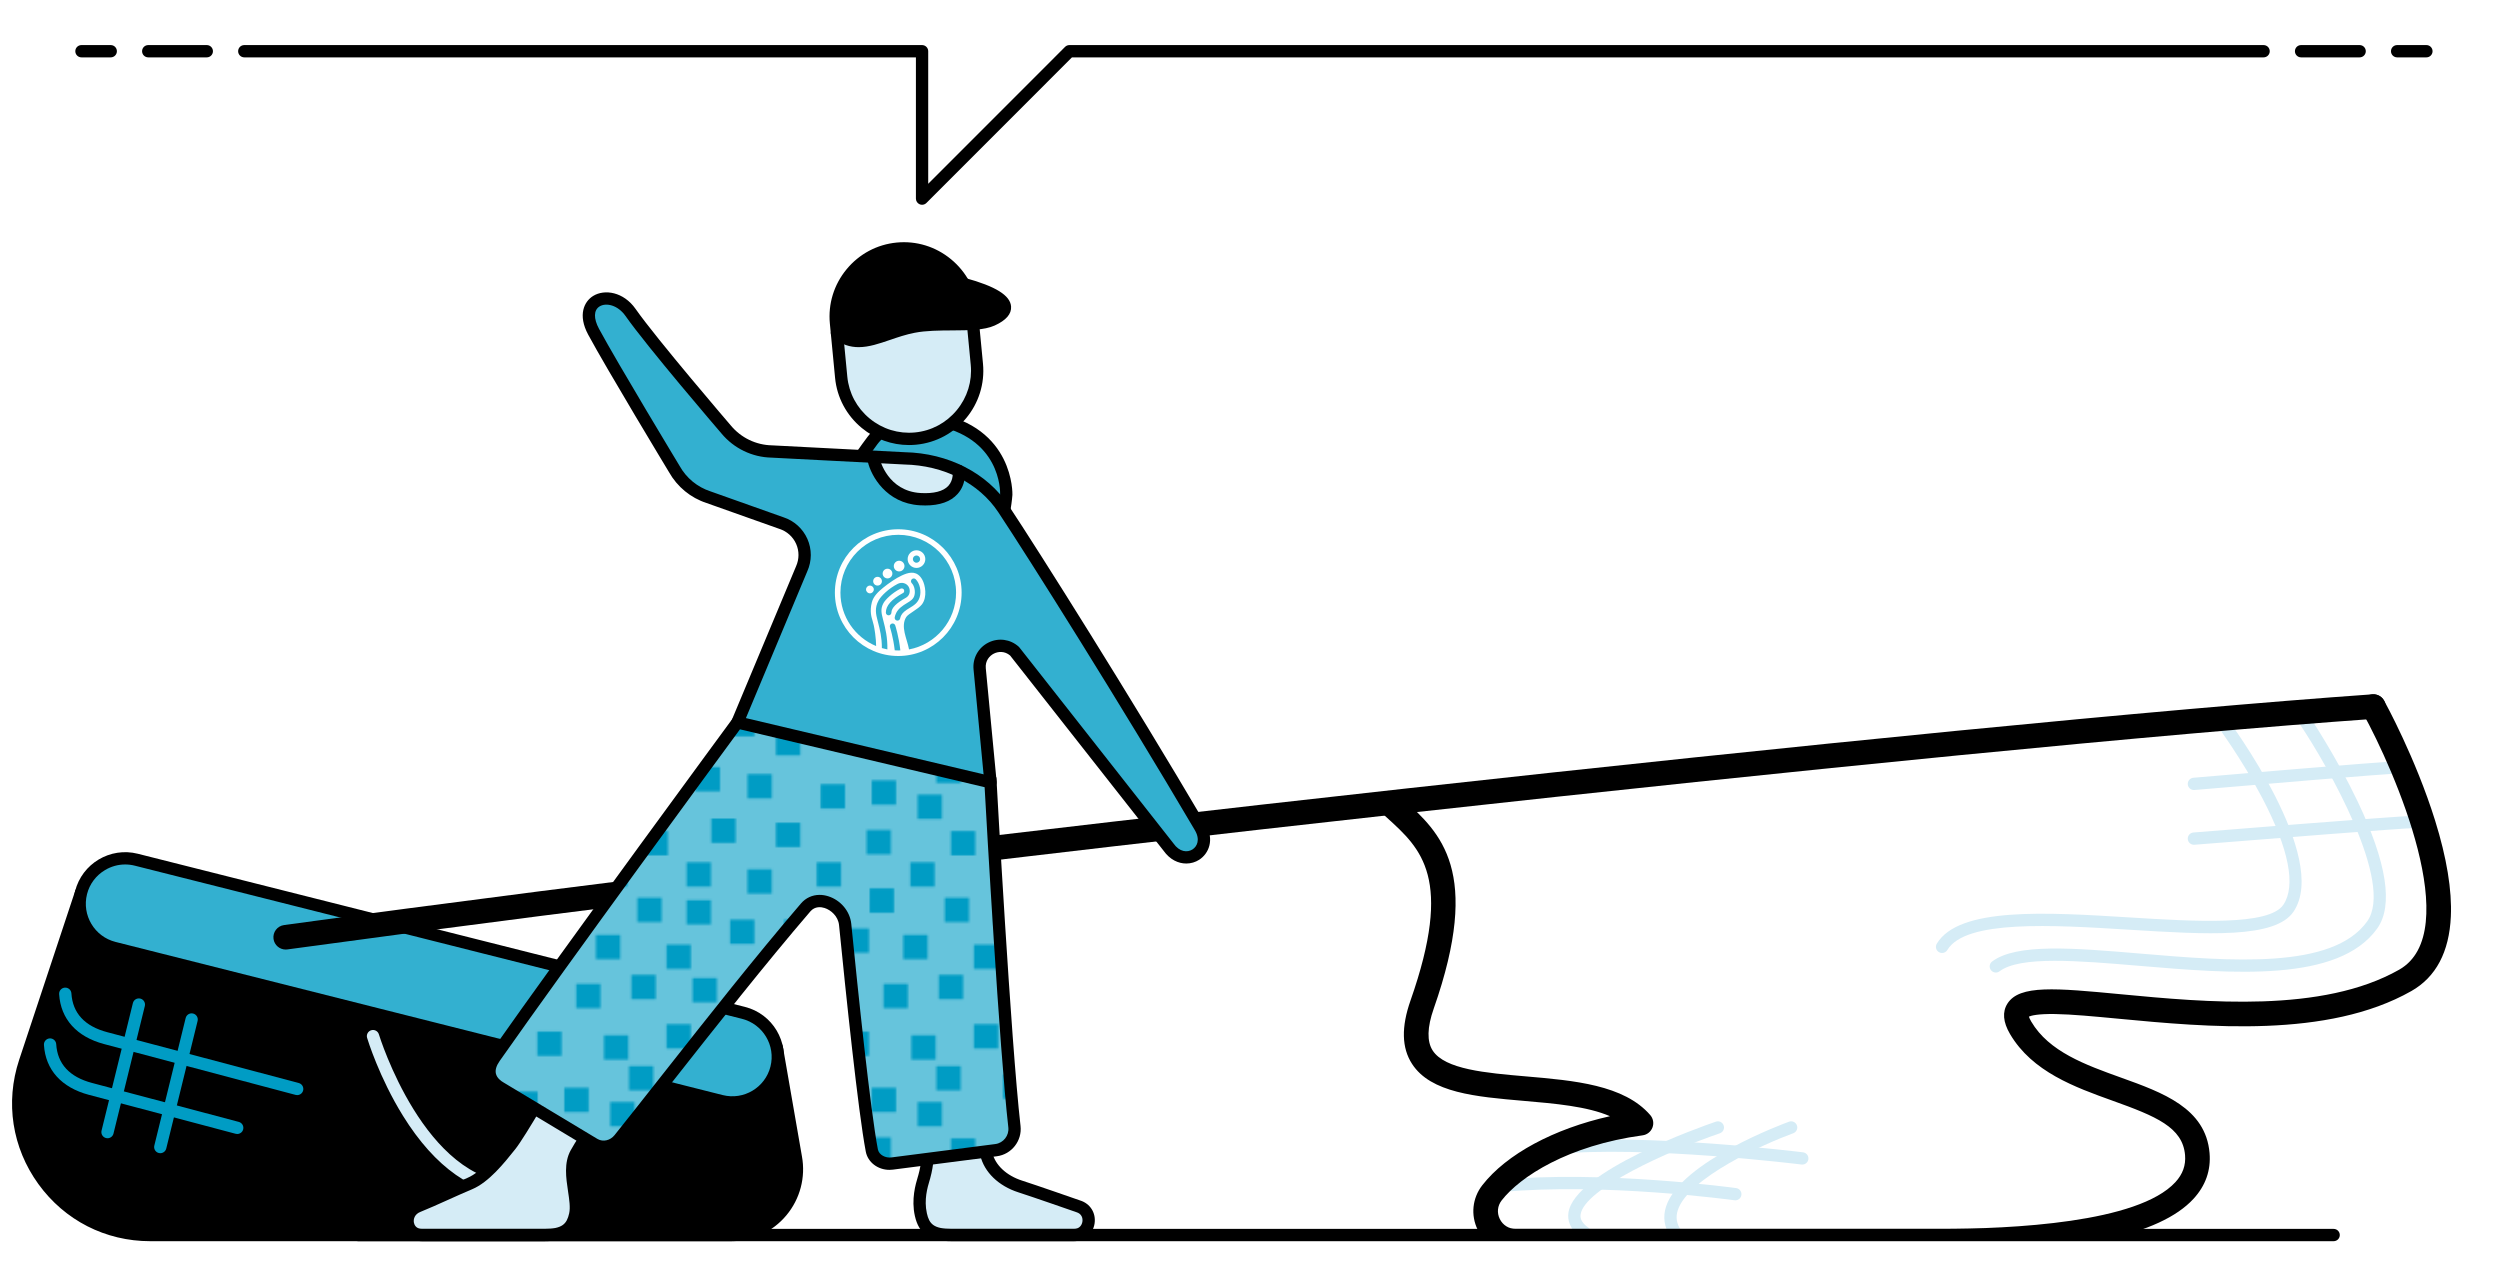 <?xml version="1.0" encoding="UTF-8"?><svg id="uuid-8a8a4d27-77d9-4b6e-9650-a6a292711104" xmlns="http://www.w3.org/2000/svg" xmlns:xlink="http://www.w3.org/1999/xlink" viewBox="0 0 1219.964 627.681"><defs><pattern id="uuid-b9b55c6b-54ee-4a9e-8ecc-2f332aaec51b" x="0" y="0" width="150" height="150" patternTransform="translate(-15502.562 -2900.6) rotate(-180) scale(1 -1)" patternUnits="userSpaceOnUse" viewBox="0 0 150 150"><rect width="150" height="150" style="fill:none;"/><rect x="20.752" y="24.768" width="11.873" height="11.873" style="fill:#009cc4;"/><rect x="50.45" y="21.36" width="11.873" height="11.873" style="fill:#009cc4;"/><rect x="71.44" y="6.097" width="11.873" height="11.873" style="fill:#009cc4;"/><rect x="91.277" y="21.36" width="11.873" height="11.873" style="fill:#009cc4;"/><rect x="74.494" y="38.646" width="11.873" height="11.873" style="fill:#009cc4;"/><rect x="111.112" y="34.075" width="11.873" height="11.873" style="fill:#009cc4;"/><rect x="136.943" y="21.36" width="11.873" height="11.873" style="fill:#009cc4;"/><rect x="50.45" y="39.806" width="11.873" height="11.873" style="fill:#009cc4;"/><rect x="29.228" y="49.329" width="11.873" height="11.873" style="fill:#009cc4;"/><rect x="47.54" y="77.808" width="11.873" height="11.873" style="fill:#009cc4;"/><rect x="60.254" y="61.535" width="11.873" height="11.873" style="fill:#009cc4;"/><rect x="77.376" y="76.28" width="11.873" height="11.873" style="fill:#009cc4;"/><rect x="104.337" y="80.69" width="11.873" height="11.873" style="fill:#009cc4;"/><rect x="94.713" y="56.779" width="11.873" height="11.873" style="fill:#009cc4;"/><rect x="123.321" y="53.651" width="11.873" height="11.873" style="fill:#009cc4;"/><rect x="133.998" y="75.264" width="11.873" height="11.873" style="fill:#009cc4;"/><rect x="123.321" y="103.937" width="11.873" height="11.873" style="fill:#009cc4;"/><rect x="135.015" y="133.242" width="11.873" height="11.873" style="fill:#009cc4;"/><rect x="110.101" y="131.373" width="11.873" height="11.873" style="fill:#009cc4;"/><rect x="87.717" y="138.326" width="11.873" height="11.873" style="fill:#009cc4;"/><rect x="90.772" y="105.781" width="11.873" height="11.873" style="fill:#009cc4;"/><rect x="78.563" y="120.781" width="11.873" height="11.873" style="fill:#009cc4;"/><rect x="60.254" y="100.353" width="11.873" height="11.873" style="fill:#009cc4;"/><rect x="46.014" y="124.85" width="11.873" height="11.873" style="fill:#009cc4;"/><rect x="20.728" y="128.319" width="11.873" height="11.873" style="fill:#009cc4;"/><rect x="6.853" y="107.303" width="11.873" height="11.873" style="fill:#009cc4;"/><rect x="29.228" y="98" width="11.873" height="11.873" style="fill:#009cc4;"/><rect x="2.788" y="49.326" width="11.873" height="11.873" style="fill:#009cc4;"/><rect x="12.953" y="73.225" width="11.873" height="11.873" style="fill:#009cc4;"/><rect x="38.385" y="0" width="11.873" height="11.873" style="fill:#009cc4;"/><rect x="112.638" y="5.588" width="11.873" height="11.873" style="fill:#009cc4;"/><rect x="6.853" y="2.034" width="11.873" height="11.873" style="fill:#009cc4;"/><rect x="87.717" y="-11.674" width="11.873" height="11.873" style="fill:#009cc4;"/></pattern><clipPath id="uuid-dc1d0a00-1568-4a00-b817-2454ef66711d"><rect x="657.413" y="330.467" width="553.652" height="272.217" transform="translate(1868.478 933.151) rotate(180)" style="fill:none;"/></clipPath></defs><path d="M947.697,465.05c-.524.001-1.055-.137-1.538-.426-1.421-.851-1.884-2.693-1.033-4.115,10.754-17.968,53.102-15.352,94.054-12.819,31.911,1.973,68.078,4.207,75.074-6.193,6.218-9.242,2.694-27.185-10.189-51.887-10.048-19.264-22.314-35.754-22.438-35.918-.991-1.328-.72-3.208.607-4.199,1.327-.99,3.208-.719,4.199.607,2.074,2.776,50.597,68.291,32.799,94.746-8.913,13.249-42.051,11.202-80.423,8.832-37.339-2.307-79.655-4.923-88.535,9.913-.562.938-1.557,1.459-2.577,1.459Z" style="fill:#d5ecf6;"/><path d="M973.937,474.59c-.912,0-1.812-.414-2.402-1.2-.994-1.325-.725-3.206.601-4.2,11.934-8.95,39.918-6.588,72.32-3.854,43.976,3.711,93.817,7.917,110.705-15.729,13.366-18.715-19.119-75.674-32.764-96.042-.922-1.377-.554-3.24.822-4.162,1.378-.924,3.239-.554,4.162.822.127.189,12.797,19.17,23.139,40.917,14.261,29.988,17.465,50.832,9.523,61.951-18.872,26.427-70.522,22.067-116.092,18.221-29.884-2.521-58.109-4.905-68.217,2.676-.539.404-1.171.6-1.798.6Z" style="fill:#d5ecf6;"/><path d="M1070.594,385.518c-1.541,0-2.851-1.179-2.986-2.742-.143-1.65,1.08-3.104,2.731-3.247,3.79-.327,92.904-8.012,99.852-8.012,1.657,0,3,1.343,3,3s-1.343,3-3,3c-5.354,0-67.318,5.227-99.336,7.99-.088.007-.175.011-.261.011Z" style="fill:#d5ecf6;"/><path d="M1070.594,412.235c-1.548,0-2.86-1.189-2.987-2.759-.133-1.651,1.098-3.099,2.749-3.231,4.132-.333,101.277-8.164,108.216-8.164,1.657,0,3,1.343,3,3s-1.343,3-3,3c-5.36,0-72.814,5.327-107.733,8.145-.082.007-.164.01-.244.01Z" style="fill:#d5ecf6;"/><path d="M817.675,604.771c-.965,0-1.913-.465-2.492-1.325-3.107-4.619-3.827-9.586-2.141-14.763,7.137-21.893,57.825-40.527,59.979-41.31,1.556-.569,3.278.238,3.844,1.795.566,1.557-.237,3.278-1.795,3.844-13.912,5.058-51.152,21.658-56.324,37.532-1.1,3.377-.638,6.501,1.415,9.552.925,1.375.56,3.239-.814,4.164-.514.346-1.096.511-1.672.511Z" style="fill:#d5ecf6;"/><path d="M773.665,604.771c-.589,0-1.184-.173-1.704-.533-6.27-4.34-7.048-9.133-6.597-12.39,2.809-20.257,64.886-42.072,71.955-44.493,1.565-.537,3.272.299,3.81,1.866s-.299,3.272-1.866,3.81c-25.353,8.686-66.221,27.128-67.955,39.642-.119.861-.482,3.482,4.067,6.632,1.362.943,1.703,2.812.76,4.174-.582.842-1.519,1.293-2.47,1.293Z" style="fill:#d5ecf6;"/><path d="M879.487,568.293c-.125,0-.251-.008-.378-.023-.759-.096-76.392-9.479-120.921-5.014-1.642.156-3.119-1.038-3.284-2.687s1.037-3.118,2.687-3.284c45.195-4.527,121.501,4.934,122.267,5.031,1.644.206,2.809,1.706,2.603,3.351-.19,1.517-1.482,2.626-2.973,2.626Z" style="fill:#d5ecf6;"/><path d="M846.806,585.737c-.138,0-.275-.009-.415-.028-.639-.089-64.475-8.793-114.246-3.946-1.664.136-3.117-1.047-3.277-2.695-.16-1.649,1.047-3.116,2.695-3.277,50.491-4.915,115.004,3.886,115.651,3.976,1.641.228,2.787,1.742,2.56,3.383-.208,1.502-1.494,2.589-2.968,2.589Z" style="fill:#d5ecf6;"/><polygon points="351.94 537.296 55.644 462.559 54.553 555.485 198.904 593.505 343.753 593.505 351.94 537.296"/><path d="M343.752,596.505h-144.848c-.258,0-.515-.033-.764-.099l-144.352-38.021c-1.331-.351-2.252-1.561-2.236-2.937l1.091-92.926c.011-.919.442-1.782,1.17-2.342.729-.562,1.672-.758,2.563-.532l296.296,74.737c1.491.377,2.457,1.819,2.235,3.342l-8.188,56.209c-.215,1.474-1.479,2.567-2.969,2.567ZM199.293,590.505h141.864l7.423-50.962L58.599,466.398l-1.019,86.781,141.713,37.325Z"/><path d="M379.071,511.213l9.306,53.557c3.607,19.734-11.549,37.912-31.61,37.912H73.316c-43.854,0-74.869-42.895-61.127-84.54l27.365-82.528"/><path d="M356.767,605.683H73.317c-21.877,0-41.775-10.168-54.594-27.896-12.818-17.729-16.238-39.811-9.383-60.585l27.366-82.532c.521-1.571,2.215-2.422,3.792-1.903,1.572.521,2.425,2.219,1.903,3.792l-27.365,82.528c-6.243,18.92-3.128,39.035,8.549,55.185s29.803,25.411,49.731,25.411h283.45c8.669,0,16.824-3.818,22.376-10.477,5.551-6.659,7.841-15.369,6.282-23.897l-9.311-53.582c-.283-1.633.811-3.186,2.442-3.47,1.627-.283,3.186.81,3.47,2.442l9.306,53.557c1.875,10.259-.887,20.763-7.582,28.792-6.694,8.029-16.529,12.635-26.983,12.635Z"/><rect x="34.24" y="456.218" width="349.958" height="44.383" rx="22.191" ry="22.191" transform="translate(295.077 993.461) rotate(-165.843)" style="fill:#33b0d0;"/><path d="M357.364,540.973c-2.033,0-4.098-.248-6.157-.768L54.91,465.468c-6.501-1.64-11.985-5.732-15.444-11.524-3.458-5.792-4.46-12.562-2.821-19.062,3.397-13.469,17.126-21.662,30.588-18.266l296.296,74.736c13.468,3.397,21.662,17.119,18.266,30.588-2.878,11.409-13.165,19.033-24.431,19.033ZM61.082,421.849c-3.424,0-6.804.928-9.836,2.739-4.416,2.637-7.535,6.813-8.783,11.76-2.588,10.262,3.654,20.715,13.914,23.302h0l296.296,74.737c10.263,2.591,20.715-3.653,23.303-13.914s-3.654-20.715-13.914-23.303l-296.296-74.736c-1.551-.392-3.122-.585-4.684-.585Z"/><path d="M251.906,583.157c-20.489,0-39.604-13.38-55.281-38.692-11.616-18.756-17.241-37.209-17.476-37.985-.478-1.586.421-3.259,2.008-3.737,1.586-.479,3.259.421,3.737,2.006.219.725,22.365,72.409,67.012,72.409,8.261,0,14.068-2.451,17.756-7.494,9.517-13.014,1.492-38.737,1.41-38.995-.502-1.578.37-3.266,1.947-3.769,1.581-.502,3.266.367,3.769,1.944.375,1.172,9.032,28.87-2.274,44.351-4.829,6.61-12.436,9.963-22.607,9.963Z" style="fill:#d5ecf6;"/><path d="M145.022,534.397c-.255,0-.514-.033-.771-.102l-93.462-24.807c-13.383-3.552-21.172-12.203-21.932-24.359-.104-1.654,1.153-3.078,2.807-3.182,1.651-.1,3.078,1.152,3.182,2.807.603,9.646,6.484,16.017,17.482,18.936l93.462,24.807c1.602.425,2.555,2.067,2.13,3.669-.356,1.344-1.57,2.231-2.897,2.231Z" style="fill:#009cc4;"/><path d="M115.763,553.374c-.255,0-.514-.033-.771-.102l-71.618-19.009c-13.382-3.552-21.171-12.203-21.932-24.36-.104-1.653,1.153-3.078,2.807-3.182,1.622-.101,3.078,1.152,3.182,2.807.604,9.646,6.485,16.018,17.482,18.937l71.618,19.009c1.602.425,2.555,2.067,2.13,3.669-.356,1.344-1.57,2.231-2.897,2.231Z" style="fill:#009cc4;"/><path d="M52.47,555.451c-.236,0-.478-.028-.718-.088-1.609-.396-2.593-2.021-2.197-3.629l15.297-62.243c.395-1.608,2.016-2.594,3.629-2.197,1.609.396,2.593,2.021,2.197,3.629l-15.297,62.243c-.336,1.368-1.562,2.285-2.911,2.285Z" style="fill:#009cc4;"/><path d="M78.221,562.745c-.236,0-.478-.028-.718-.088-1.609-.396-2.593-2.021-2.197-3.629l15.297-62.243c.396-1.608,2.017-2.594,3.629-2.197,1.609.396,2.593,2.021,2.197,3.629l-15.297,62.243c-.336,1.368-1.562,2.285-2.911,2.285Z" style="fill:#009cc4;"/><path d="M139.409,463.365c-2.952,0-5.524-2.18-5.937-5.187-.45-3.283,1.847-6.31,5.13-6.759,308.918-42.326,813.722-98.104,1019.132-112.607,3.31-.238,6.174,2.258,6.408,5.562.233,3.306-2.258,6.175-5.562,6.408-205.213,14.489-709.628,70.227-1018.349,112.525-.276.038-.551.057-.822.057Z"/><polygon points="491.816 242.183 483.165 220.2 461.563 205.271 436.171 205.777 417.595 225.06 447.83 259.705 486.255 256.346 491.816 242.183" style="fill:#33b0d0;"/><path d="M444.489,298.094c-15.549,0-31.831-5.79-41.354-20.479-5.981-9.227-7.323-27.905,20.251-64.493,6.934-9.203,20.192-13.873,32.989-11.625,38.615,6.784,37.684,39.651,37.669,39.982-.001.026-.002.052-.004.078-.031.455-.808,11.289-4.9,23.298-5.574,16.353-14.697,26.906-26.382,30.522-5.619,1.738-11.884,2.716-18.27,2.716ZM450.049,206.95c-8.762,0-17.272,3.68-21.872,9.783-9.271,12.302-29.779,42.543-20.007,57.618,11.736,18.104,35.605,20.621,52.814,15.294,23.597-7.302,26.944-46.879,27.066-48.452.048-1.647.272-27.991-32.715-33.786-1.752-.309-3.524-.457-5.287-.457ZM491.047,241.355h.01-.01Z"/><path d="M359.855,352.524l31.368-75.005c3.974-8.876,1.262-18.491-7.985-21.503l-37.447-13.379c-7.113-2.317-13.092-7.23-16.744-13.759l-39.684-70.815c-6.072-11.601,11.457-15.945,18.34-5.584l46.64,57.094c5.515,6.646,13.647,10.568,22.282,10.744l64.706,3.349c19.012.389,37.79,8.748,48.299,24.596,15.188,22.906,60.708,92.634,96.035,155.345,5.66,10.047-8.905,19.205-15.479,9.711l-75.088-95.519c-6.937-6.248-17.931-.705-17.034,8.587l5.288,55.347" style="fill:#33b0d0;"/><rect x="409.068" y="121.133" width="66.509" height="93.099" rx="33.255" ry="33.255" transform="translate(-13.998 43.029) rotate(-5.483)" style="fill:#d5ecf6;"/><path d="M443.56,217.173c-8.371,0-16.432-2.894-23.011-8.319-7.49-6.179-12.123-14.87-13.045-24.474l-2.541-26.468c-.922-9.604,1.974-19.018,8.152-26.508s14.87-12.123,24.474-13.045c9.606-.925,19.017,1.975,26.507,8.151,7.49,6.179,12.123,14.87,13.045,24.474l2.541,26.468c1.909,19.9-12.726,37.644-32.625,39.553-1.169.112-2.337.168-3.497.168ZM441.075,124.192c-.968,0-1.938.046-2.913.14-8.009.769-15.26,4.636-20.419,10.891-5.158,6.254-7.576,14.108-6.808,22.116l2.541,26.468c.769,8.008,4.636,15.259,10.891,20.418,6.253,5.158,14.104,7.573,22.116,6.808h.001c8.007-.769,15.258-4.636,20.417-10.89,5.158-6.255,7.576-14.109,6.808-22.117l-2.541-26.468c-.769-8.008-4.636-15.259-10.891-20.418-5.492-4.531-12.221-6.947-19.202-6.947Z"/><path d="M419.025,169.408c-4.167,0-8.307-1.201-12.49-4.575-1.29-1.04-1.492-2.929-.452-4.218,1.04-1.291,2.928-1.493,4.218-.452,6.619,5.336,13.065,3.125,21.986.068,3.843-1.317,8.198-2.81,12.925-3.729,6.086-1.182,12.865-1.224,19.422-1.265,7.394-.046,14.377-.089,18.265-1.849,3.826-1.732,4.527-3.107,4.506-3.381-.003-.037-.494-3.764-17.948-8.557-1.598-.438-2.538-2.089-2.099-3.687.438-1.597,2.088-2.539,3.687-2.099,14.817,4.068,21.917,8.476,22.342,13.87.287,3.646-2.408,6.78-8.013,9.317-5.049,2.287-12.652,2.334-20.702,2.384-6.282.039-12.777.079-18.314,1.155-4.318.839-8.287,2.199-12.124,3.514-5.186,1.777-10.216,3.501-15.207,3.501Z"/><path d="M481.786,543.322s-1.782,14.409-.501,19.811c1.869,7.884,8.908,13.395,16.624,15.867,7.103,2.276,28.231,9.655,28.231,9.655,7.909,2.365,6.203,14.026-2.052,14.026h-59.662c-9.492,0-13.437-2.779-15.047-9.953-1.829-8.147.759-15.372,1.642-18.471,1.407-4.941,2.624-13.245.742-18.025l-3.824-14.382,33.849,1.472Z" style="fill:#d5ecf6;"/><path d="M524.087,605.683h-59.662c-10.806,0-16.014-3.562-17.974-12.296-1.834-8.168.359-15.51,1.414-19.037.101-.337.191-.642.27-.914,1.496-5.256,2.264-12.476.835-16.104-.043-.107-.078-.217-.108-.329l-3.824-14.382c-.245-.922-.037-1.906.562-2.65.598-.744,1.507-1.17,2.468-1.117l33.85,1.472c.837.036,1.619.42,2.16,1.06.541.639.79,1.475.688,2.306-.477,3.86-1.507,14.755-.56,18.75,1.448,6.111,6.913,11.234,14.62,13.704,6.94,2.223,26.763,9.141,28.245,9.659,4.912,1.503,7.819,6.093,7.074,11.187-.748,5.118-4.884,8.692-10.057,8.692ZM454.618,555.306c2.724,7.217-.351,18.502-.713,19.773-.084.295-.183.625-.291.988-.979,3.273-2.8,9.367-1.31,16.005,1.158,5.156,3.267,7.61,12.12,7.61h59.662c2.653,0,3.868-1.84,4.12-3.562.252-1.721-.385-3.831-2.927-4.591-.044-.013-.087-.026-.13-.042-.211-.073-21.172-7.393-28.157-9.63-9.727-3.117-16.69-9.859-18.627-18.034-1.015-4.28-.381-12.881.089-17.644l-26.57-1.155,2.733,10.28Z"/><path d="M274.791,516.361s-20.157,35.605-25.659,42.503c-5.352,6.711-12.443,15.573-19.914,18.71-8.343,3.503-17.782,8.048-25.302,11.082-7.656,3.088-6.203,14.026,2.052,14.026h59.662c9.492,0,13.437-2.779,15.047-9.953,1.829-8.147-4.442-21.015.411-29.912,5.617-10.297,25.056-36.372,25.056-36.372l-31.355-10.085Z" style="fill:#d5ecf6;"/><path d="M265.631,605.683h-59.662c-4.988,0-8.957-3.178-9.875-7.906-.975-5.023,1.78-9.918,6.7-11.902,4.016-1.62,8.53-3.652,13.31-5.803,3.978-1.79,8.091-3.642,11.953-5.263,6.799-2.855,13.695-11.502,18.73-17.815,5.291-6.635,25.192-41.756,25.394-42.109.7-1.239,2.173-1.813,3.529-1.378l31.354,10.084c.922.296,1.644,1.02,1.938,1.941.295.923.127,1.931-.452,2.707-.193.259-19.377,26.023-24.827,36.016-2.369,4.343-1.47,10.346-.601,16.15.699,4.667,1.359,9.074.482,12.982-1.961,8.733-7.169,12.296-17.975,12.296ZM276.195,519.964c-4.478,7.86-19.86,34.682-24.716,40.771-5.438,6.819-12.887,16.158-21.1,19.605-3.792,1.593-7.869,3.428-11.812,5.202-4.836,2.177-9.402,4.232-13.528,5.896-2.603,1.05-3.409,3.365-3.055,5.194.179.917.923,3.05,3.985,3.05h59.662c8.854,0,10.963-2.454,12.121-7.61.631-2.813.051-6.683-.562-10.778-.969-6.469-2.067-13.801,1.267-19.913,4.495-8.241,17.325-25.924,22.793-33.359l-25.055-8.058Z"/><polygon points="426.901 222.775 429.958 232.488 443.557 243.658 461.693 241.829 469.966 230.826 456.937 225.823 447.231 224.046 426.901 222.775" style="fill:#d5ecf6;"/><path d="M578.863,421.386c-3.843.001-7.963-1.856-11.085-6.275l-74.866-95.237c-2.675-2.273-5.828-1.98-7.918-.928-2.137,1.077-4.294,3.522-3.943,7.154l5.288,55.351c.157,1.649-1.052,3.114-2.701,3.271-1.641.161-3.114-1.051-3.271-2.701l-5.288-55.348c-.528-5.472,2.304-10.609,7.215-13.085,4.911-2.477,10.727-1.697,14.813,1.983.127.115.245.24.351.375l75.088,95.519c.034.044.067.089.1.135,2.959,4.228,6.794,4.504,9.281,2.908,2.232-1.436,3.875-4.752,1.154-9.379-36.418-61.918-81.144-132.879-95.949-155.207-9.394-14.167-26.538-22.86-45.86-23.256l-64.801-3.352c-9.419-.191-18.359-4.503-24.435-11.824-1.444-1.681-36.251-42.245-46.788-57.29-3.772-5.384-9.506-6.619-12.656-4.678-2.904,1.792-3.011,5.882-.283,10.94,9.08,16.839,39.007,66.366,39.308,66.864.018.028.034.058.051.087,3.293,5.888,8.64,10.281,15.056,12.371l35.638,12.656c5.141,1.674,9.407,5.524,11.631,10.539,2.224,5.014,2.213,10.76-.028,15.765l-31.339,74.937c-.64,1.529-2.397,2.252-3.925,1.61-1.529-.639-2.25-2.396-1.61-3.925l31.368-75.005c1.576-3.523,1.584-7.489.049-10.95-1.534-3.461-4.479-6.118-8.079-7.291l-35.638-12.656c-7.764-2.528-14.299-7.891-18.333-15.077-1.038-1.718-30.396-50.325-39.429-67.077-5.198-9.64-1.948-16.203,2.414-18.895,5.59-3.444,14.865-2.016,20.721,6.342,10.368,14.804,46.099,56.443,46.459,56.862,4.994,6.019,12.296,9.54,20.066,9.699l64.801,3.352c21.195.432,40.163,10.129,50.644,25.935,14.838,22.377,59.648,93.471,96.121,155.482,4.542,7.722,1.586,14.468-3.083,17.468-1.822,1.17-4.015,1.83-6.306,1.83Z"/><path d="M441.372,276.24c0,1.438-1.17,2.608-2.608,2.608-1.438,0-2.607-1.17-2.607-2.608s1.17-2.608,2.607-2.608c1.438,0,2.608,1.17,2.608,2.608ZM433.093,277.52c-1.307,0-2.37,1.063-2.37,2.37s1.063,2.37,2.37,2.37c1.307,0,2.37-1.063,2.37-2.37s-1.063-2.37-2.37-2.37ZM428.23,281.483c-1.176,0-2.133.957-2.133,2.133,0,1.177.957,2.134,2.133,2.134,1.176,0,2.133-.957,2.133-2.134,0-1.176-.957-2.133-2.133-2.133ZM424.516,285.75c-1.045,0-1.896.851-1.896,1.896,0,1.046.851,1.896,1.896,1.896,1.046,0,1.896-.851,1.896-1.896,0-1.046-.851-1.896-1.896-1.896ZM451.54,272.834c0,2.376-1.933,4.309-4.309,4.309-2.376,0-4.309-1.933-4.309-4.309,0-2.376,1.933-4.309,4.309-4.309,2.376,0,4.309,1.933,4.309,4.309ZM449,272.834c0-.975-.793-1.769-1.769-1.769-.975,0-1.768.793-1.768,1.769,0,.975.793,1.768,1.768,1.768.975,0,1.769-.793,1.769-1.768ZM469.257,289.195c0,17.052-13.872,30.924-30.924,30.924s-30.924-13.872-30.924-30.924,13.872-30.924,30.924-30.924,30.924,13.872,30.924,30.924ZM441.19,288.764c-.091.341-.282.479-.417.554-5.79,3.186-8.487,6.237-8.487,9.602,0,.748.607,1.355,1.355,1.355s1.355-.607,1.355-1.355c0-2.21,2.383-4.642,7.083-7.228.856-.471,1.47-1.261,1.728-2.226.283-1.056.125-2.264-.412-3.152-1.095-1.807-3.396-2.402-5.356-1.384-4.403,2.288-7.986,5.756-9.25,7.999-2.124,3.769-1.323,6.884-.548,9.896l.161.625c.97,3.764,1.959,7.609,1.935,12.805.88.26,1.778.478,2.692.652.113-5.911-.987-10.191-2.004-14.133l-.16-.623c-.729-2.833-1.305-5.071.284-7.891.892-1.582,4.007-4.777,8.139-6.925.778-.404,1.488-.113,1.788.382.132.219.217.66.113,1.048ZM439.354,317.384c-.719-6.749-2.406-11.937-2.496-12.21-.234-.71-1-1.097-1.71-.862-.71.234-1.097 1-.863,1.71.021.063,1.618,4.981,2.336,11.331.567.034,1.137.057,1.712.057.342,0,.682-.014,1.021-.026ZM441.202,298.517c.872-.756,1.825-1.331,2.746-1.888,1.957-1.183,3.98-2.406,4.829-5.167.921-2.996.092-6.778-1.928-8.798-.529-.528-1.387-.529-1.916 0-.529.529-.529,1.387 0,1.916,1.295,1.295,1.87,4.082,1.254,6.086-.545,1.773-1.843,2.558-3.64,3.644-.971.587-2.072,1.252-3.119,2.159-1.923,1.666-2.596,3.523-2.823,4.788-.132.737.358,1.44,1.095,1.572.081.015.161.022.24.022.643,0,1.214-.461,1.332-1.116.15-.835.606-2.071,1.93-3.218ZM466.547,289.195c0-15.582-12.632-28.215-28.215-28.215s-28.214,12.632-28.214,28.215c0,11.757,7.193,21.83,17.416,26.07-.034-1.893-.147-3.758-.471-6.095-.519-3.74-.852-4.857-1.32-6.43-.379-1.273-1.464-4.332-.299-8.807.774-2.973,3.181-5.227,5.481-7.102,2.737-2.232,6.294-4.704,9.191-6.029,2.821-1.29,6.35-2.491,9.01.693.339.405.663.881.97,1.437,1.358,2.459,2.563,8.419-.246,12.043-1.773,2.287-6.5,4.444-7.583,6.082-1.465,2.215-1.409,5.029-.817,7.726.593,2.7,1.549,5.119,2.151,8.128,13.063-2.469,22.946-13.935,22.946-27.716Z" style="fill:#fff;"/><path d="M359.855,352.524l123.497,29.211s6.868,125.811,11.679,168.085c.64,5.622-3.349,10.717-8.961,11.439l-50.742,6.529c-4.411.568-9.055-2.012-9.89-6.381-3.702-19.371-9.81-78.135-13.01-110.256-.934-9.375-13.021-15.384-19.273-8.336-31.57,35.594-60.161,74.276-82.716,102.674-5.348,6.734-14.378,16.079-18.503,13.706l-47.779-28.405c-4.302-2.475-7.948-7.539-2.771-14.79,34.989-49.011,118.469-163.477,118.469-163.477Z" style="fill:#66c4dc;"/><polygon points="472.859 139.388 465.869 132.368 451.021 122.738 432.755 122.246 417.11 132.337 408.964 145.762 408.66 165.018 420.005 166.377 434.469 162.656 453.014 158.013 479.369 158.093 489.575 154.69 491.816 148.535 481.581 142.206 472.859 139.388"/><path d="M359.855,352.524l123.497,29.211s6.868,125.811,11.679,168.085c.64,5.622-3.349,10.717-8.961,11.439l-50.742,6.529c-4.411.568-9.055-2.012-9.89-6.381-3.702-19.371-9.81-78.135-13.01-110.256-.934-9.375-13.138-15.486-19.273-8.336-30.917,36.036-64.444,79.87-90.913,112.98-2.972,3.717-8.048,4.969-12.173,2.596l-45.91-27.601c-4.302-2.475-7.887-7.496-2.771-14.79,37.643-53.664,118.469-163.477,118.469-163.477Z" style="fill:url(#uuid-b9b55c6b-54ee-4a9e-8ecc-2f332aaec51b);"/><path d="M434.035,570.872c-5.639,0-10.545-3.67-11.544-8.9-3.707-19.397-9.767-77.571-13.049-110.522-.435-4.357-3.975-7.394-7.08-8.371-1.613-.508-4.655-.963-6.932,1.691-22.15,25.818-45.952,56.039-66.952,82.703-8.442,10.719-16.417,20.844-23.894,30.196-3.979,4.975-10.714,6.37-16.014,3.323l-45.96-27.63c-3.432-1.974-5.753-4.895-6.486-8.194-.771-3.474.173-7.137,2.805-10.889,37.231-53.078,117.7-162.435,118.509-163.533l1.176-1.598,127.61,30.184.122,2.24c.069,1.257,6.919,126.206,11.664,167.909.82,7.21-4.364,13.829-11.559,14.754l-50.741,6.529c-.563.072-1.124.107-1.676.107ZM399.965,436.689c1.368,0,2.779.219,4.198.665,6.116,1.925,10.637,7.35,11.25,13.5,3.271,32.852,9.308,90.823,12.971,109.99.538,2.81,3.835,4.323,6.562,3.969l50.741-6.529c3.96-.509,6.814-4.154,6.363-8.125-4.412-38.771-10.619-148.9-11.57-166.021l-119.384-28.238c-10.106,13.744-82.527,112.316-117.254,161.824-1.625,2.315-2.25,4.383-1.859,6.143.49,2.206,2.51,3.656,3.671,4.323l45.96,27.63c2.663,1.532,6.17.747,8.285-1.897,7.463-9.336,15.431-19.452,23.866-30.163,21.037-26.71,44.881-56.983,67.112-82.896,2.342-2.729,5.572-4.174,9.088-4.174Z"/><g style="clip-path:url(#uuid-dc1d0a00-1568-4a00-b817-2454ef66711d);"><path d="M739.638,611.684c-7.949,0-15.058-4.438-18.552-11.582-3.487-7.132-2.627-15.452,2.245-21.715,11.856-15.238,35.01-27.597,62.323-33.696-11.148-4.819-26.844-6.17-42.164-7.487-23.292-2.004-45.293-3.896-54.437-18.042-5.058-7.824-5.301-17.945-.743-30.939,20.955-59.75,5.223-74.026-11.434-89.142-1.002-.909-2.003-1.818-2.996-2.734-2.435-2.247-2.587-6.043-.34-8.479,2.247-2.433,6.042-2.586,8.479-.34.968.894,1.944,1.779,2.922,2.666,17.944,16.284,38.282,34.74,14.693,101.999-3.203,9.134-3.372,16.015-.503,20.454,5.952,9.208,26,10.933,45.388,12.601,23.61,2.031,48.024,4.132,60.791,18.906,1.439,1.666,1.851,3.987,1.071,6.046-.779,2.06-2.624,3.526-4.806,3.822-36.374,4.93-59.781,20.176-68.774,31.734-2.065,2.655-2.415,6.048-.936,9.074,1.486,3.039,4.392,4.854,7.771,4.854l207.103-.002c35.05,0,96.573-2.963,114.815-22.804,3.593-3.907,5.137-8.223,4.719-13.193-1.144-13.596-14.169-18.943-35.326-26.544-18.4-6.609-39.256-14.101-50.096-32.569-3.405-5.803-3.824-10.799-1.243-14.85,5.886-9.237,23.48-7.569,55.423-4.541,41.434,3.927,98.18,9.307,135.727-11.989,32.095-18.206-2.007-96.762-17.854-125.495-1.601-2.901-.547-6.551,2.354-8.151,2.901-1.6,6.55-.549,8.151,2.354.623,1.129,15.373,28.002,24.875,58.493,5.683,18.236,8.271,33.984,7.692,46.807-.783,17.354-7.276,29.611-19.299,36.431-40.835,23.163-99.756,17.576-142.779,13.498-12.24-1.16-22.812-2.162-31.014-2.299-8.528-.134-11.706.764-12.813,1.259.141.471.45,1.253,1.13,2.41,8.639,14.72,26.515,21.141,43.803,27.351,20.344,7.308,41.38,14.864,43.227,36.831.705,8.385-1.933,15.896-7.842,22.321-16.278,17.705-57.88,26.682-123.649,26.682l-207.103.002Z"/></g><path d="M451.493,246.658c-.865,0-1.757-.028-2.675-.084-16.321-.985-23.703-14.296-25.326-21.196-.38-1.612.62-3.228,2.233-3.606,1.607-.378,3.222.616,3.604,2.224h0c.154.638,3.968,15.632,19.85,16.591,6.438.382,11.141-.821,13.598-3.498,2.644-2.88,2.102-6.816,2.096-6.855-.239-1.63.878-3.16,2.505-3.413,1.633-.254,3.153.841,3.419,2.465.045.272,1.041,6.72-3.521,11.774-3.358,3.721-8.66,5.6-15.783,5.6Z"/><path d="M1138.785,605.683H174.794c-1.657,0-3-1.343-3-3s1.343-3,3-3h963.991c1.657,0,3,1.343,3,3s-1.343,3-3,3Z"/><path d="M449.951,99.928c-.386,0-.775-.074-1.146-.229-1.121-.464-1.853-1.558-1.853-2.771V27.997H119.205c-1.657,0-3-1.343-3-3s1.343-3,3-3h330.747c1.657,0,3,1.343,3,3v64.686l66.778-66.807c.562-.562,1.326-.879,2.122-.879h582.749c1.657,0,3,1.343,3,3s-1.343,3-3,3h-581.506l-71.021,71.052c-.574.574-1.342.879-2.123.879Z"/><path d="M100.914,27.997h-28.58c-1.657,0-3-1.343-3-3s1.343-3,3-3h28.58c1.657,0,3,1.343,3,3s-1.343,3-3,3Z"/><path d="M54.043,27.997h-14.29c-1.657,0-3-1.343-3-3s1.343-3,3-3h14.29c1.657,0,3,1.343,3,3s-1.343,3-3,3Z"/><path d="M1151.472,27.997h-28.58c-1.657,0-3-1.343-3-3s1.343-3,3-3h28.58c1.657,0,3,1.343,3,3s-1.343,3-3,3Z"/><path d="M1184.053,27.997h-14.29c-1.657,0-3-1.343-3-3s1.343-3,3-3h14.29c1.657,0,3,1.343,3,3s-1.343,3-3,3Z"/></svg>